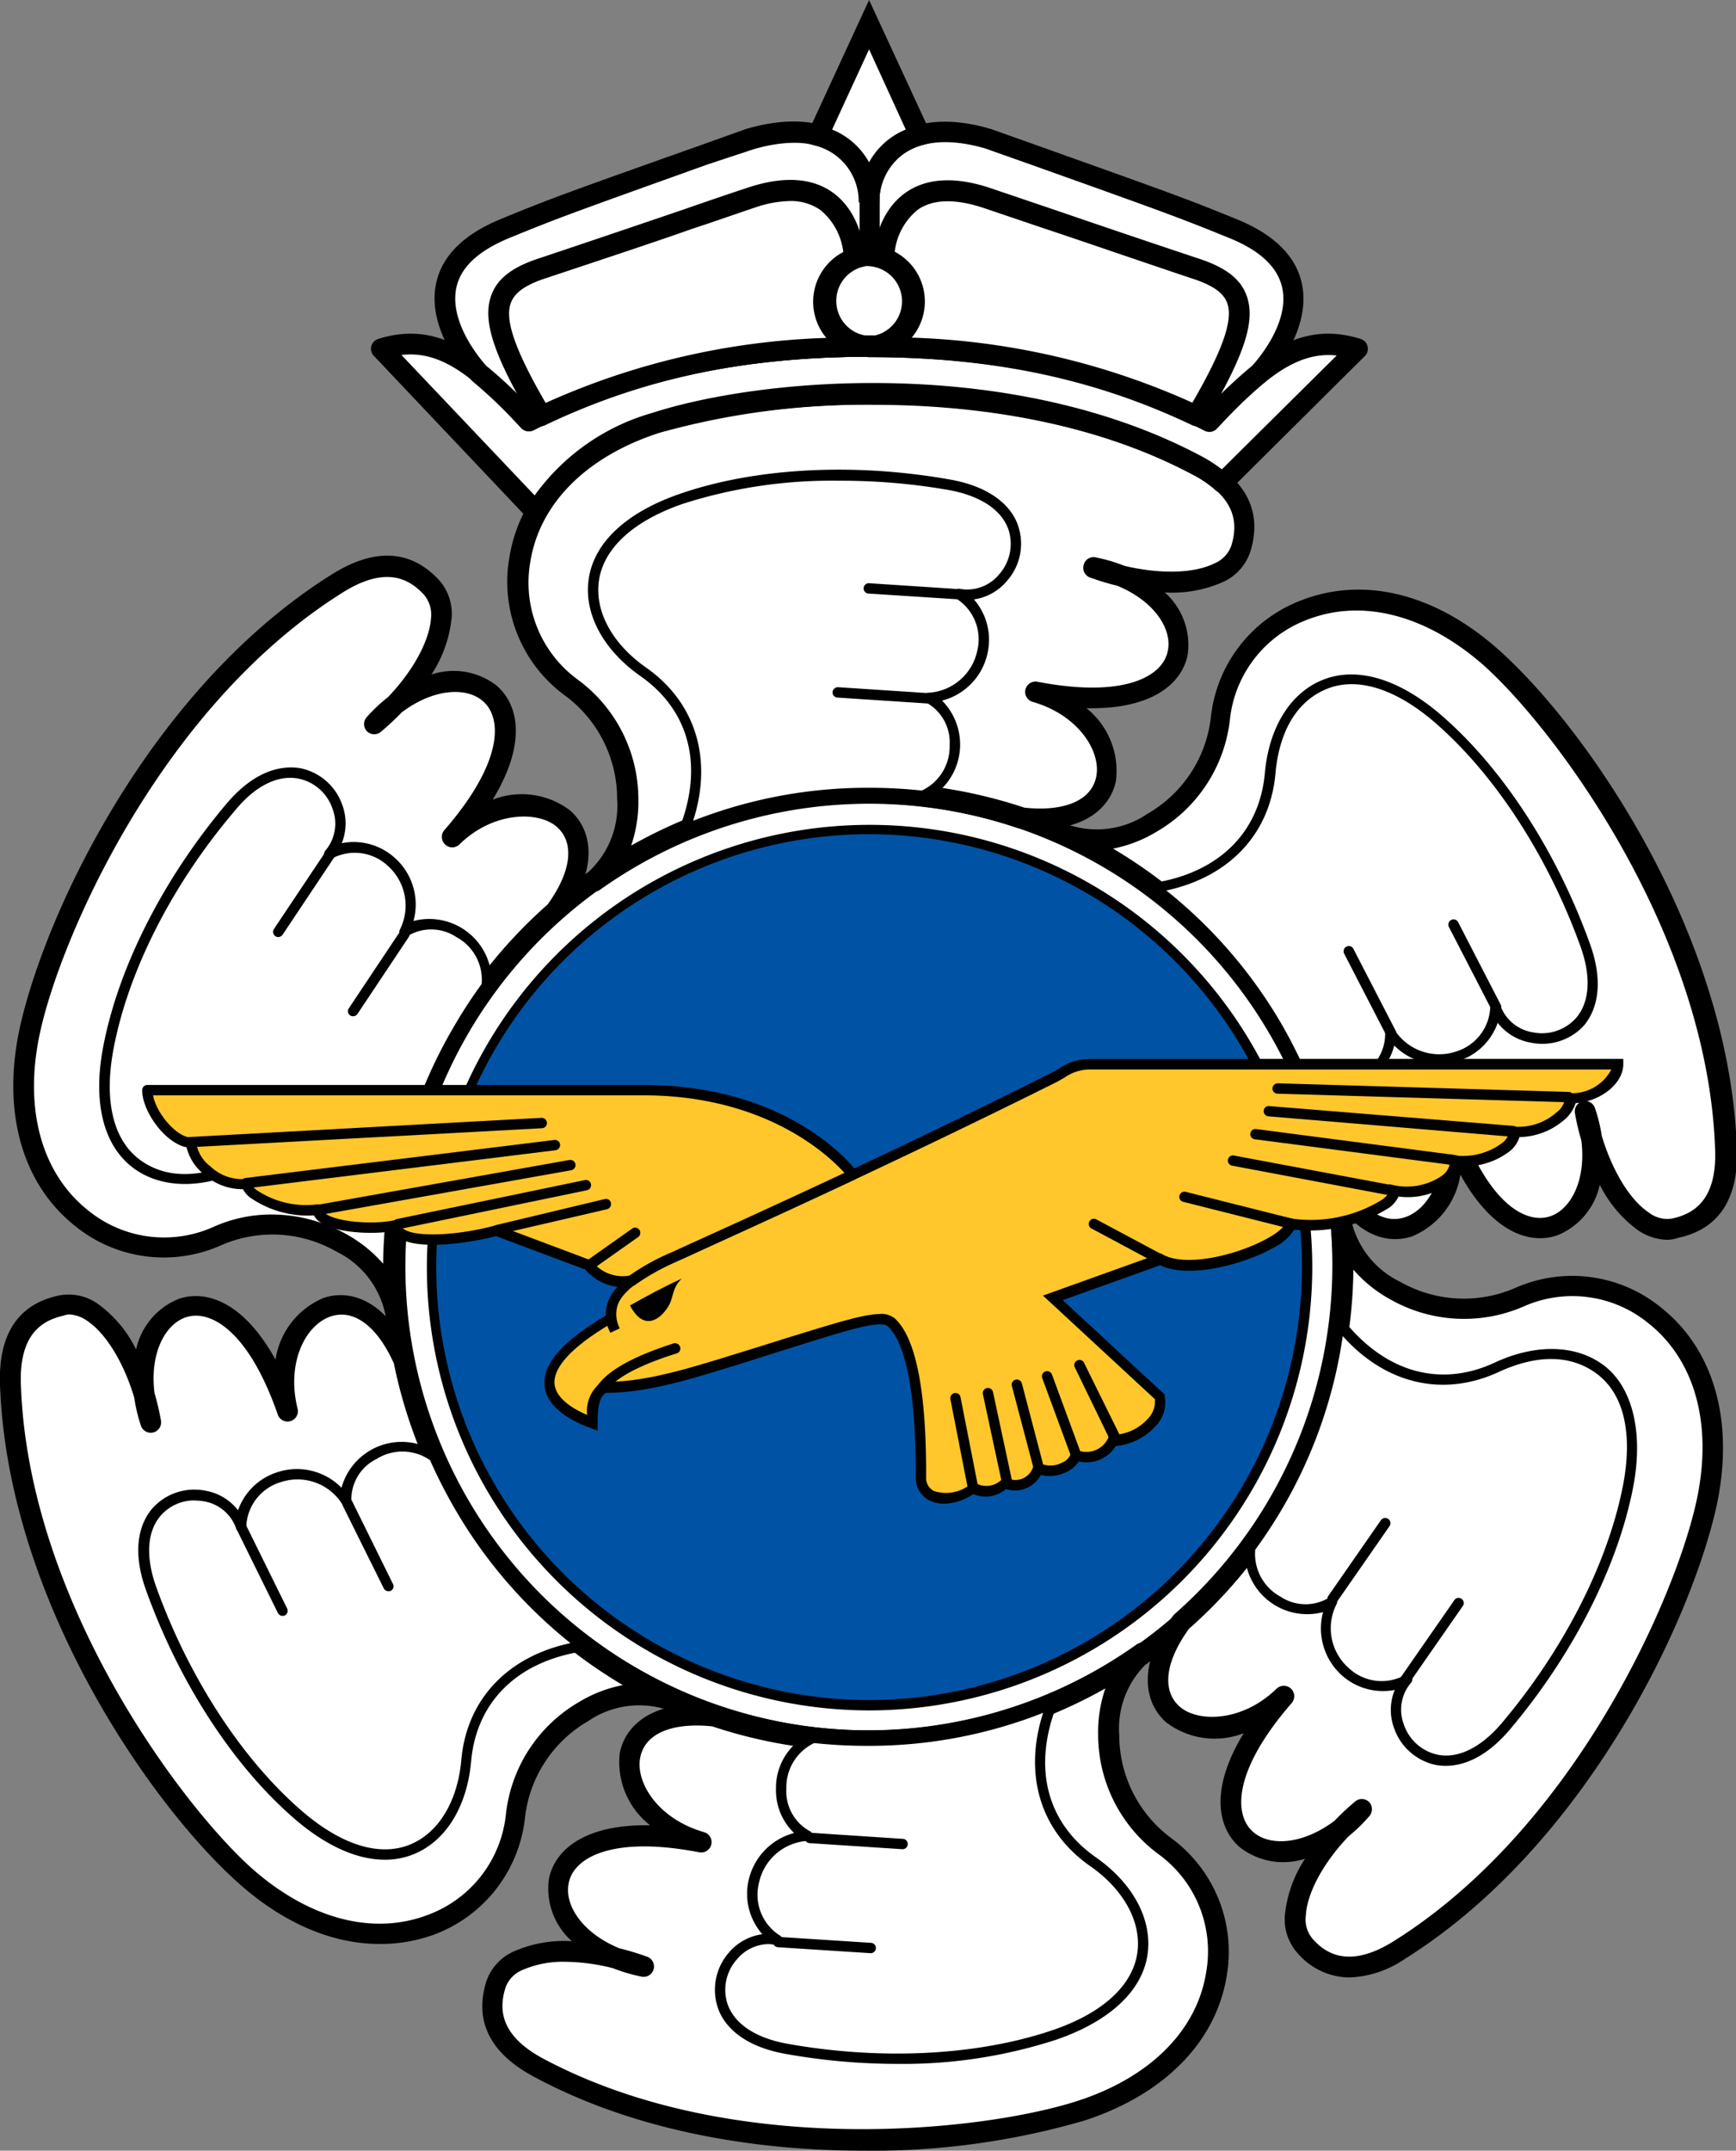 <svg xmlns="http://www.w3.org/2000/svg" viewBox="0 0 137.25 170"><rect x="0" y="0" width="137.25" height="170" fill="#808080" stroke="none"/><defs><style>.cls-1,.cls-2{fill:#fff;}.cls-2,.cls-4,.cls-5{fill-rule:evenodd;}.cls-3{fill:#0053a4;}.cls-4{fill:#ffc72b;}</style></defs><g id="Kalustokuvasto"><path class="cls-1" d="M31.22,100.16A37.49,37.49,0,1,1,68.7,137.64,37.48,37.48,0,0,1,31.22,100.16Z"/><path d="M68.7,138.46A38.3,38.3,0,1,1,107,100.16,38.34,38.34,0,0,1,68.7,138.46Zm0-75a36.66,36.66,0,1,0,36.67,36.66A36.71,36.71,0,0,0,68.7,63.5Z"/><path class="cls-1" d="M65.11,23.82a3.6,3.6,0,1,1,3.59,3.59A3.6,3.6,0,0,1,65.11,23.82Z"/><path class="cls-1" d="M68.7,29.05a5.24,5.24,0,1,1,5.24-5.23A5.24,5.24,0,0,1,68.7,29.05Zm0-7.19a2,2,0,1,0,2,2A2,2,0,0,0,68.7,21.86Z"/><path class="cls-2" d="M46.93,69.66c4-3,3.67-11.4-1.76-15.28-6.64-4.74-6.2-16.8,6.65-21,8.3-2.68,28.07-4.5,42.86,3.4,4,2.15,3.95,4.75,3.4,6.56-.9,2.94-6.41,3.41-11.63,1.51,9.25,1.9,10,12.65-4.66,9.8,7.27,2.06,8.3,11-1,10a37.53,37.53,0,0,0-33.83,5Z"/><path d="M46.93,70.48a.81.81,0,0,1-.66-.33A.82.82,0,0,1,46.44,69a7.13,7.13,0,0,0,2.35-5.85A10.14,10.14,0,0,0,44.7,55a11.12,11.12,0,0,1-4.44-10.86c.82-5.27,4.94-9.47,11.3-11.54,8.92-2.88,28.62-4.5,43.5,3.46,3.48,1.86,4.76,4.39,3.8,7.52A4,4,0,0,1,96.7,46a9.91,9.91,0,0,1-4.61.83,5.56,5.56,0,0,1,1.81,4.92c-.45,2.29-2.82,4.34-8,4.23a6.36,6.36,0,0,1,2.33,5.73c-.43,2.17-2.65,4.29-7.57,3.75l-.18,0a36.73,36.73,0,0,0-33.08,4.9A.83.83,0,0,1,46.93,70.48ZM69.11,32a60.18,60.18,0,0,0-17,2.22c-5.76,1.87-9.47,5.6-10.19,10.24a9.49,9.49,0,0,0,3.77,9.27,11.74,11.74,0,0,1,4.78,9.42,10.74,10.74,0,0,1-.57,3.69,38.4,38.4,0,0,1,31.08-3c3.2.34,5.32-.58,5.69-2.45.4-2-1.42-4.89-5.06-5.92a.82.82,0,0,1,.37-1.59c7,1.36,10-.47,10.35-2.45.35-1.72-1.07-3.92-4-5.13a20.21,20.21,0,0,1-2.15-.65.81.81,0,0,1-.5-1,.8.8,0,0,1,1-.58,12.68,12.68,0,0,1,2.23.66c2.8.66,5.49.61,7.11-.2a2.38,2.38,0,0,0,1.33-1.4c.45-1.48.63-3.67-3-5.61C86.42,33.34,77.17,32,69.11,32Z"/><path class="cls-2" d="M72.94,62.91a39.3,39.3,0,0,0-4.24-.23,37.09,37.09,0,0,0-14.59,2.93c1.82-4.67,1.09-9.45-3.24-12.5-5.3-3.71-6.23-10.51,3-13.68a43.43,43.43,0,0,1,21.2-1.1c8.38,1.5,5.29,9.48.71,8.61,3.16,1.74,2.69,7.67-2.38,8.23C76.09,56.36,76.42,61.41,72.94,62.91Z"/><path d="M54.11,66a.38.38,0,0,1-.28-.12.4.4,0,0,1-.1-.44c1.91-4.91.78-9.29-3.1-12-2.94-2.07-4.48-4.93-4.09-7.65.41-2.91,3-5.3,7.2-6.75,6-2.08,13.83-2.48,21.4-1.13,3.77.68,5,2.57,5.35,3.64a4.43,4.43,0,0,1-.87,4.36A4.17,4.17,0,0,1,77,47.38a4.86,4.86,0,0,1,1.09,4.19,4.94,4.94,0,0,1-3.61,3.81,4.93,4.93,0,0,1-1.36,7.91.39.39,0,0,1-.21,0,38.84,38.84,0,0,0-4.2-.23A36.71,36.71,0,0,0,54.27,66,.32.32,0,0,1,54.11,66ZM66.33,38A38.5,38.5,0,0,0,54,39.82c-3.92,1.35-6.28,3.51-6.65,6.09-.34,2.41,1.06,5,3.75,6.87C55,55.53,56.37,60,54.8,64.88a37.68,37.68,0,0,1,13.9-2.61,38.48,38.48,0,0,1,4.18.22,3.84,3.84,0,0,0,2.2-3.6,3.59,3.59,0,0,0-1.84-3.35.4.4,0,0,1-.24-.43.41.41,0,0,1,.36-.35,4.19,4.19,0,0,0,3.91-3.35,3.8,3.8,0,0,0-1.69-4.11.4.4,0,0,1-.19-.49.42.42,0,0,1,.46-.27A3.27,3.27,0,0,0,79,45.39a3.63,3.63,0,0,0,.72-3.56c-.56-1.55-2.23-2.65-4.73-3.1A49.18,49.18,0,0,0,66.33,38Z"/><path class="cls-2" d="M31.28,103.83c-.62-4.93-8-8.88-14.11-6.12-7.43,3.38-17.65-3-14.82-16.23C4.17,73,12.48,54.92,26.72,46.07c3.87-2.41,6.09-1.06,7.38.33,2.1,2.24-.26,7.25-4.5,10.82,6.26-7.06,16-2.37,6.15,9,5.42-5.28,13.67-1.7,8.12,5.87a37.57,37.57,0,0,0-12.59,31.79Z"/><path d="M31.28,104.65a.82.82,0,0,1-.81-.72,7.13,7.13,0,0,0-3.88-5,10.13,10.13,0,0,0-9.08-.51A11.12,11.12,0,0,1,5.89,96.87c-4.16-3.34-5.74-9-4.34-15.56,2-9.16,10.4-27,24.74-35.94,3.35-2.08,6.18-1.92,8.41.47a4,4,0,0,1,1,3.07,10,10,0,0,1-1.59,4.41,5.52,5.52,0,0,1,5.17.89c1.76,1.54,2.35,4.61-.33,9a6.32,6.32,0,0,1,6.12.85c1.67,1.45,2.4,4.43-.53,8.43l-.12.13a36.77,36.77,0,0,0-12.31,31.1.83.83,0,0,1-.72.9ZM21.46,96a12.17,12.17,0,0,1,5.93,1.56,10.73,10.73,0,0,1,2.9,2.33,38.42,38.42,0,0,1,13-28.39c1.89-2.61,2.16-4.9.72-6.15S39,64.12,36.32,66.75a.81.81,0,0,1-1.13,0,.82.82,0,0,1-.06-1.13c4.68-5.39,4.58-8.86,3.06-10.19-1.32-1.16-3.94-1-6.43.88a21.79,21.79,0,0,1-1.64,1.53A.81.81,0,0,1,29,57.79a.82.82,0,0,1,0-1.11,13.11,13.11,0,0,1,1.69-1.59c2-2.1,3.28-4.47,3.39-6.28A2.42,2.42,0,0,0,33.51,47c-1.06-1.13-2.86-2.37-6.36-.2-14.42,9-22.4,27.38-24,34.89-1.27,5.92.11,11,3.76,13.94A9.51,9.51,0,0,0,16.83,97,11.17,11.17,0,0,1,21.46,96Z"/><path class="cls-2" d="M38.45,77.93a38.2,38.2,0,0,0-2.32,3.56,37.23,37.23,0,0,0-4.77,14.1c-3.13-3.91-7.63-5.67-12.43-3.44-5.87,2.73-12.22.14-10.35-9.44A43.27,43.27,0,0,1,18.22,63.8c5.49-6.5,10.86.16,7.82,3.69C29.12,65.63,34,69,32,73.66,34.34,71.93,38.89,74.17,38.45,77.93Z"/><path d="M31.36,96a.38.38,0,0,1-.31-.16c-3.3-4.11-7.66-5.32-11.95-3.32-3.27,1.52-6.51,1.41-8.67-.28C8.12,90.43,7.32,87,8.18,82.63c1.22-6.26,4.76-13.21,9.72-19.09,2.47-2.93,4.71-3,5.83-2.82a4.45,4.45,0,0,1,3.34,2.93,4.19,4.19,0,0,1-.05,3,4.84,4.84,0,0,1,4.18,1.15,4.93,4.93,0,0,1,1.49,5A4.94,4.94,0,0,1,38.86,78a.41.41,0,0,1-.08.19,40.18,40.18,0,0,0-2.3,3.52,36.88,36.88,0,0,0-4.71,14,.4.4,0,0,1-.29.34Zm-8.25-5.22a10.7,10.7,0,0,1,8,3.85,37.49,37.49,0,0,1,4.7-13.35,39.57,39.57,0,0,1,2.27-3.5,3.83,3.83,0,0,0-2-3.71A3.59,3.59,0,0,0,32.21,74a.41.41,0,0,1-.61-.49,4.21,4.21,0,0,0-.94-5.07,3.82,3.82,0,0,0-4.41-.58.43.43,0,0,1-.53-.09.4.4,0,0,1,0-.53,3.29,3.29,0,0,0,.57-3.31,3.6,3.6,0,0,0-2.72-2.39c-1.63-.3-3.42.6-5,2.54C13.66,69.84,10.18,76.66,9,82.79c-.8,4.07-.1,7.2,1.95,8.8s4.84,1.57,7.82.19A10.36,10.36,0,0,1,23.11,90.78ZM38.45,77.93h0Z"/><path class="cls-2" d="M53.14,134.31c-4.58-1.92-11.71,2.52-12.36,9.16-.78,8.13-11.44,13.78-21.47,4.73C12.83,142.35,1.37,126.14.83,109.38c-.15-4.56,2.13-5.8,4-6.22,3-.7,6.15,3.84,7.11,9.31-3-9,5.94-15,10.83-.86-1.86-7.33,5.37-12.69,9.14-4.09a37.6,37.6,0,0,0,21.25,26.79Z"/><path d="M30,153.66c-3.76,0-7.66-1.67-11.2-4.86C11.8,142.53.56,126.28,0,109.41c-.13-3.94,1.43-6.31,4.62-7a4,4,0,0,1,3.14.67,9.72,9.72,0,0,1,3,3.59,5.58,5.58,0,0,1,3.37-4c2.2-.75,5.16.28,7.65,4.8a6.32,6.32,0,0,1,3.79-4.87c2.1-.72,5,.13,7,4.68a.85.85,0,0,1,.06.17,36.75,36.75,0,0,0,20.77,26.2.83.83,0,0,1,.42,1.08.81.81,0,0,1-1.07.42,7.14,7.14,0,0,0-6.24.89,10.13,10.13,0,0,0-5,7.6,11.14,11.14,0,0,1-7.19,9.28A12.36,12.36,0,0,1,30,153.66ZM5.42,103.9A2,2,0,0,0,5,104c-1.5.35-3.49,1.29-3.35,5.4.55,17,12.51,33.09,18.21,38.24,4.49,4,9.58,5.41,14,3.71A9.52,9.52,0,0,0,40,143.39a11.73,11.73,0,0,1,5.77-8.85,10.56,10.56,0,0,1,3.47-1.34,38.45,38.45,0,0,1-18.1-25.43c-1.32-2.94-3.17-4.33-5-3.71-2,.68-3.53,3.68-2.6,7.34a.82.82,0,0,1-1.56.47c-2.33-6.75-5.39-8.39-7.3-7.74-1.66.57-2.86,2.9-2.46,6a19.39,19.39,0,0,1,.51,2.19.82.82,0,0,1-1.58.4,12.72,12.72,0,0,1-.54-2.26c-.83-2.76-2.23-5.07-3.74-6.07A2.64,2.64,0,0,0,5.42,103.9Z"/><path class="cls-2" d="M34.29,115.16a38.38,38.38,0,0,0,1.92,3.78A37.07,37.07,0,0,0,46,130.12c-4.95.76-8.73,3.78-9.2,9.06-.57,6.44-6,10.65-13.35,4.23a43.26,43.26,0,0,1-11.55-17.8c-2.9-8,5.57-9.33,7.1-4.92-.07-3.61,5.3-6.16,8.31-2.06C27,115.71,31.25,112.89,34.29,115.16Z"/><path d="M30.41,147c-2.22,0-4.7-1.12-7.19-3.29-4.81-4.18-9.06-10.73-11.67-18-1.3-3.6-.26-5.59.47-6.45a4.45,4.45,0,0,1,4.21-1.43,4.17,4.17,0,0,1,2.59,1.55,4.83,4.83,0,0,1,3.08-3A4.94,4.94,0,0,1,27,117.6a4.93,4.93,0,0,1,7.53-2.77.4.4,0,0,1,.13.16,37.67,37.67,0,0,0,1.9,3.75,36.81,36.81,0,0,0,9.72,11.06.39.39,0,0,1,.15.42.42.42,0,0,1-.33.31c-5.21.79-8.43,4-8.85,8.68-.32,3.59-2,6.34-4.58,7.37A6,6,0,0,1,30.41,147Zm-15-28.4a3.53,3.53,0,0,0-2.72,1.22c-1.07,1.26-1.19,3.26-.33,5.65,2.56,7.1,6.73,13.53,11.44,17.62,3.13,2.73,6.18,3.7,8.6,2.72,2.26-.91,3.78-3.41,4.07-6.68.42-4.77,3.63-8.18,8.63-9.25a37.86,37.86,0,0,1-9.21-10.74A40.76,40.76,0,0,1,34,115.42a3.84,3.84,0,0,0-4.22-.1,3.55,3.55,0,0,0-2,3.26.42.42,0,0,1-.26.43.42.42,0,0,1-.48-.14,4.18,4.18,0,0,0-4.86-1.71,3.82,3.82,0,0,0-2.71,3.52.41.41,0,0,1-.34.41.41.41,0,0,1-.46-.27,3.26,3.26,0,0,0-2.57-2.15A4.17,4.17,0,0,0,15.37,118.61Z"/><path class="cls-2" d="M90.32,130.61c-4,3-3.67,11.41,1.75,15.29,6.65,4.74,6.21,16.79-6.64,20.95-8.3,2.69-28.07,4.51-42.85-3.4-4-2.15-4-4.74-3.4-6.56.89-2.93,6.4-3.4,11.62-1.51-9.25-1.89-10-12.65,4.66-9.8-7.27-2.05-8.3-11,1-10a37.5,37.5,0,0,0,33.83-5Z"/><path d="M68.24,170c-8.43,0-17.95-1.5-26-5.83-3.48-1.85-4.76-4.39-3.8-7.52a4,4,0,0,1,2.16-2.39,9.92,9.92,0,0,1,4.61-.82,5.57,5.57,0,0,1-1.81-4.93c.46-2.29,2.83-4.33,8-4.23A6.33,6.33,0,0,1,49,138.56c.43-2.17,2.64-4.3,7.57-3.76l.18,0A36.66,36.66,0,0,0,89.84,130a.82.82,0,0,1,1,1.32,7.12,7.12,0,0,0-2.35,5.85,10.13,10.13,0,0,0,4.09,8.11A11.14,11.14,0,0,1,97,156.09c-.81,5.27-4.93,9.48-11.3,11.54A59.87,59.87,0,0,1,68.24,170ZM44.73,155.07a8,8,0,0,0-3.45.66,2.36,2.36,0,0,0-1.32,1.4c-.45,1.47-.63,3.66,3,5.6,15,8,34.91,5.71,42.22,3.34,5.76-1.86,9.48-5.59,10.19-10.23a9.48,9.48,0,0,0-3.77-9.27,11.76,11.76,0,0,1-4.78-9.43,10.64,10.64,0,0,1,.57-3.68,38.45,38.45,0,0,1-31.08,3c-3.2-.33-5.32.58-5.69,2.45-.4,2,1.43,4.89,5.07,5.92a.82.82,0,0,1-.38,1.59c-7-1.36-10,.47-10.35,2.45-.35,1.72,1.08,3.93,4,5.13a21.18,21.18,0,0,1,2.15.65.82.82,0,0,1-.45,1.58,13.76,13.76,0,0,1-2.22-.66A15.83,15.83,0,0,0,44.73,155.07Z"/><path class="cls-2" d="M64.3,137.36a39.61,39.61,0,0,0,4.25.24,37.23,37.23,0,0,0,14.59-2.93c-1.82,4.66-1.1,9.45,3.24,12.49,5.3,3.72,6.23,10.51-3,13.68A43.36,43.36,0,0,1,62.18,162c-8.38-1.5-5.29-9.49-.71-8.62-3.16-1.74-2.68-7.67,2.38-8.23C61.16,143.92,60.83,138.87,64.3,137.36Z"/><path d="M70.92,163.14a50,50,0,0,1-8.81-.79c-3.77-.67-5-2.57-5.35-3.63a4.47,4.47,0,0,1,.86-4.37,4.21,4.21,0,0,1,2.65-1.46,4.84,4.84,0,0,1-1.1-4.19,5,5,0,0,1,3.61-3.81,4.68,4.68,0,0,1-1.43-3.5A4.73,4.73,0,0,1,64.14,137a.51.51,0,0,1,.21,0A37.24,37.24,0,0,0,83,134.29a.4.4,0,0,1,.44.08.41.41,0,0,1,.1.44c-1.91,4.92-.78,9.29,3.1,12,2.95,2.07,4.47,4.93,4.09,7.66-.41,2.9-3,5.3-7.2,6.75A39.15,39.15,0,0,1,70.92,163.14Zm-10.14-9.47a3.3,3.3,0,0,0-2.53,1.22,3.61,3.61,0,0,0-.72,3.55c.56,1.56,2.23,2.66,4.73,3.11,7.44,1.33,15.09.93,21-1.09,3.93-1.35,6.29-3.52,6.66-6.1.34-2.41-1.06-5-3.75-6.87-3.92-2.74-5.27-7.22-3.7-12.1A37.44,37.44,0,0,1,68.55,138a39,39,0,0,1-4.18-.22,3.87,3.87,0,0,0-2.2,3.61A3.59,3.59,0,0,0,64,144.73a.4.4,0,0,1,.24.44.41.41,0,0,1-.36.34A4.19,4.19,0,0,0,60,148.86,3.81,3.81,0,0,0,61.67,153a.41.41,0,0,1-.27.76A3.34,3.34,0,0,0,60.78,153.67Z"/><path class="cls-2" d="M106,96.41c.63,4.92,8,8.87,14.12,6.11,7.43-3.38,17.65,3,14.82,16.23-1.82,8.54-10.13,26.57-24.37,35.42-3.88,2.4-6.09,1.05-7.38-.34-2.1-2.24.25-7.25,4.51-10.82-6.27,7.07-16,2.37-6.16-8.94-5.42,5.27-13.67,1.69-8.12-5.87A37.53,37.53,0,0,0,106,96.41Z"/><path d="M106.68,156.31a5.47,5.47,0,0,1-4.09-1.92,4,4,0,0,1-1-3.07,9.89,9.89,0,0,1,1.59-4.4A5.58,5.58,0,0,1,98,146c-1.76-1.54-2.35-4.62.33-9a6.33,6.33,0,0,1-6.12-.85c-1.67-1.45-2.41-4.43.53-8.43l.12-.13a36.72,36.72,0,0,0,12.31-31.09.82.82,0,0,1,1.63-.19,7.14,7.14,0,0,0,3.88,5,10.2,10.2,0,0,0,9.08.51,11.12,11.12,0,0,1,11.62,1.58c4.16,3.34,5.74,9,4.35,15.56-2,9.17-10.41,27-24.75,35.94A8.28,8.28,0,0,1,106.68,156.31Zm-.06-11.16c-2,2.1-3.28,4.46-3.38,6.27a2.35,2.35,0,0,0,.55,1.85c1,1.13,2.85,2.37,6.35.2,14.42-9,22.4-27.38,24-34.89,1.27-5.92-.1-11-3.76-13.94a9.49,9.49,0,0,0-9.92-1.37,11.81,11.81,0,0,1-10.56-.57,10.57,10.57,0,0,1-2.9-2.34,38.42,38.42,0,0,1-13,28.39c-1.89,2.61-2.16,4.91-.72,6.16s4.94,1.21,7.65-1.43a.83.83,0,0,1,1.14,0,.83.83,0,0,1,.05,1.14c-4.68,5.39-4.57,8.86-3.05,10.18,1.32,1.17,3.94,1,6.43-.87a19.9,19.9,0,0,1,1.64-1.53.81.81,0,0,1,1.11.05.83.83,0,0,1,0,1.12A13.11,13.11,0,0,1,106.62,145.15Z"/><path class="cls-2" d="M98.84,122.3a38,38,0,0,0,2.32-3.55,37.28,37.28,0,0,0,4.77-14.11c3.13,3.91,7.63,5.68,12.44,3.44,5.86-2.73,12.21-.14,10.34,9.45-1.07,5.49-4.15,12.39-9.64,18.9s-10.86-.15-7.82-3.69c-3.08,1.87-8-1.51-5.93-6.17C102.94,128.31,98.4,126.07,98.84,122.3Z"/><path d="M114.31,139.58a5.18,5.18,0,0,1-.75-.06,4.47,4.47,0,0,1-3.35-2.94,4.16,4.16,0,0,1,.06-3,4.88,4.88,0,0,1-4.18-1.15,5,5,0,0,1-1.49-5,4.93,4.93,0,0,1-6.17-5.14.41.41,0,0,1,.08-.19,37.47,37.47,0,0,0,2.3-3.52,36.82,36.82,0,0,0,4.71-14,.41.41,0,0,1,.29-.34.43.43,0,0,1,.44.14c3.29,4.11,7.64,5.33,11.94,3.32,3.27-1.52,6.51-1.41,8.68.28s3.1,5.22,2.24,9.62c-1.22,6.25-4.76,13.21-9.72,19.09C117.38,139.07,115.53,139.58,114.31,139.58Zm-3.06-7.25a.39.39,0,0,1,.31.15.41.41,0,0,1,0,.53,3.27,3.27,0,0,0-.57,3.3,3.61,3.61,0,0,0,2.72,2.4c1.63.3,3.42-.61,5.05-2.54,4.87-5.78,8.35-12.6,9.55-18.72.79-4.08.1-7.2-2-8.81s-4.84-1.57-7.82-.19c-4.34,2-8.89,1-12.33-2.84A37.68,37.68,0,0,1,101.52,119a39.08,39.08,0,0,1-2.28,3.5,3.84,3.84,0,0,0,2,3.71,3.58,3.58,0,0,0,3.83.08.42.42,0,0,1,.5,0,.41.41,0,0,1,.11.49,4.19,4.19,0,0,0,.94,5.06,3.8,3.8,0,0,0,4.41.59A.39.39,0,0,1,111.25,132.33Z"/><path class="cls-2" d="M84.11,66c4.58,1.92,11.72-2.53,12.36-9.17.78-8.12,11.44-13.77,21.47-4.72,6.48,5.84,17.94,22,18.48,38.81.15,4.56-2.13,5.8-4,6.23-3,.69-6.15-3.85-7.11-9.32,3,9-5.94,15-10.83.87,1.86,7.32-5.37,12.68-9.14,4.09A37.56,37.56,0,0,0,84.11,66Z"/><path d="M131.83,98a4.26,4.26,0,0,1-2.35-.77,9.86,9.86,0,0,1-3-3.58,5.56,5.56,0,0,1-3.37,4c-2.2.75-5.16-.28-7.65-4.8a6.31,6.31,0,0,1-3.8,4.87c-2.09.72-5-.13-7-4.67a1.77,1.77,0,0,1-.06-.17,35.9,35.9,0,0,0-4.22-11.18,36.36,36.36,0,0,0-16.55-15,.81.81,0,0,1-.42-1.07.83.83,0,0,1,1.07-.43,7.12,7.12,0,0,0,6.25-.88,10.1,10.1,0,0,0,5-7.61,11.15,11.15,0,0,1,7.19-9.27c5-1.93,10.68-.47,15.65,4,7,6.28,18.2,22.53,18.75,39.4.13,3.93-1.43,6.31-4.62,7A3,3,0,0,1,131.83,98Zm-5.19-8.21c.83,2.76,2.22,5.07,3.74,6.07a2.35,2.35,0,0,0,1.87.45c1.5-.35,3.49-1.29,3.35-5.4-.55-17-12.51-33.09-18.21-38.24-4.5-4-9.58-5.4-14-3.7a9.5,9.5,0,0,0-6.15,7.9,11.75,11.75,0,0,1-5.76,8.85A10.64,10.64,0,0,1,88,67.08a38.39,38.39,0,0,1,18.1,25.43c1.32,2.94,3.17,4.32,5,3.7,2-.68,3.53-3.68,2.6-7.34a.82.82,0,0,1,1.57-.47c2.33,6.75,5.38,8.39,7.29,7.74,1.66-.56,2.86-2.9,2.46-6a19.22,19.22,0,0,1-.51-2.18.82.82,0,0,1,1.58-.4A12.62,12.62,0,0,1,126.64,89.8Z"/><path class="cls-2" d="M103,85.12a38.11,38.11,0,0,0-11.75-15c5-.75,8.73-3.77,9.2-9.05.57-6.45,6-10.65,13.35-4.24a43.43,43.43,0,0,1,11.56,17.8c2.89,8-5.57,9.33-7.11,4.93.07,3.61-5.3,6.16-8.31,2C110.21,84.57,106,87.38,103,85.12Z"/><path d="M105.43,86.36a4.53,4.53,0,0,1-2.71-.91.43.43,0,0,1-.13-.17,40,40,0,0,0-1.9-3.75,36.92,36.92,0,0,0-9.72-11,.38.38,0,0,1-.15-.43.39.39,0,0,1,.33-.3c5.21-.8,8.43-4,8.85-8.69.32-3.58,2-6.34,4.58-7.37,2.72-1.09,6.07-.08,9.45,2.86,4.81,4.19,9.06,10.74,11.67,18,1.3,3.6.26,5.59-.47,6.46A4.46,4.46,0,0,1,121,82.41a4.22,4.22,0,0,1-2.59-1.56,4.81,4.81,0,0,1-3.08,3,4.93,4.93,0,0,1-5.1-1.21,4.68,4.68,0,0,1-2.34,3A5,5,0,0,1,105.43,86.36Zm-2.14-1.51a3.86,3.86,0,0,0,4.22.11,3.59,3.59,0,0,0,2-3.27.42.42,0,0,1,.26-.43.41.41,0,0,1,.48.14,4.2,4.2,0,0,0,4.86,1.72,3.82,3.82,0,0,0,2.71-3.52.41.41,0,0,1,.34-.42.4.4,0,0,1,.45.27,3.27,3.27,0,0,0,2.58,2.15,3.61,3.61,0,0,0,3.43-1.15c1.07-1.26,1.19-3.27.33-5.65-2.56-7.1-6.73-13.53-11.44-17.63-3.13-2.73-6.19-3.69-8.6-2.72s-3.78,3.41-4.07,6.68c-.42,4.77-3.63,8.18-8.63,9.26a37.84,37.84,0,0,1,9.21,10.73A40.79,40.79,0,0,1,103.29,84.85Z"/><path class="cls-2" d="M96.65,38.17l10.68-10.6c-4.27-1.34-7.28.95-11.71,5.69-8.3-4.19-17-5.93-26.91-5.93s-18.55,1.74-26.86,5.93c-4.42-4.74-7.43-7-11.7-5.69L42.41,40.5C44,37.58,47.07,35,51.82,33.42c8.3-2.68,28.07-4.5,42.86,3.4A9.23,9.23,0,0,1,96.65,38.17Z"/><path d="M42.41,41.32a.84.84,0,0,1-.6-.25L29.56,28.13a.81.81,0,0,1,.35-1.34c4.85-1.53,8.26,1.38,12.12,5.47,8-3.92,16.48-5.75,26.68-5.75s18.75,1.83,26.73,5.75c3.86-4.09,7.27-7,12.13-5.47a.8.8,0,0,1,.55.59.79.79,0,0,1-.22.77L97.23,38.75a.81.81,0,0,1-1.13,0,8.57,8.57,0,0,0-1.81-1.23c-15-8-34.91-5.7-42.22-3.34-4.17,1.35-7.26,3.67-9,6.7a.8.8,0,0,1-.61.41ZM31.74,28.06l10.53,11.1a17.26,17.26,0,0,1,9.29-6.52c8.92-2.88,28.62-4.5,43.5,3.46a11.5,11.5,0,0,1,1.54,1l9.08-9c-3.1-.33-5.67,1.71-9.46,5.77a.81.81,0,0,1-1,.17c-7.9-4-16.33-5.84-26.54-5.84S50.12,30,42.22,34a.81.81,0,0,1-1-.17C37.44,29.74,34.87,27.69,31.74,28.06Z"/><path class="cls-1" d="M68.73,20.22a3.6,3.6,0,0,1,0,7.19c9.93,0,18.62,1.66,26.92,5.85a41.09,41.09,0,0,1,3.91-3.75s7.26-7.62-2-11.43c-4.43-1.82-5.61-2.21-19.37-7.11-6.8-2-9.44,1.81-9.44,5C68.71,20.11,68.73,20.22,68.73,20.22Z"/><path d="M95.62,34.08a.84.84,0,0,1-.37-.09C87.46,30.06,79,28.23,68.7,28.23a.82.82,0,1,1,0-1.64,2.78,2.78,0,0,0,0-5.55.83.83,0,0,1-.81-.68c0-.08,0-.18,0-4.41a6.28,6.28,0,0,1,2.43-5c1.35-1,3.85-2,8.06-.74l3.77,1.34c10.34,3.69,11.67,4.16,15.68,5.8,2.92,1.2,4.64,2.91,5.1,5.08.81,3.82-2.66,7.52-2.81,7.67l-.08.08a38.86,38.86,0,0,0-3.82,3.67A.83.83,0,0,1,95.62,34.08ZM72.08,26.66a56.72,56.72,0,0,1,23.36,5.6A38.68,38.68,0,0,1,99,28.91c.33-.36,3-3.37,2.37-6.17-.35-1.61-1.73-2.92-4.12-3.9-4-1.63-5.3-2.1-15.61-5.78l-3.73-1.32c-2.77-.81-5.05-.64-6.56.49A4.63,4.63,0,0,0,69.53,16v3.52a4.43,4.43,0,0,1,3.59,4.35A4.39,4.39,0,0,1,72.08,26.66Z"/><path class="cls-1" d="M94.6,32.87c4.58-7.75,4.5-10.2-.24-11.7C85.82,18.32,81.08,16.65,78,15.63c-7.91-2.61-8.13,4.76-8.13,4.76a3.61,3.61,0,0,1-1.16,7A58.66,58.66,0,0,1,94.6,32.87Z"/><path d="M94.6,33.69a.85.85,0,0,1-.35-.08c-7.7-3.67-15.82-5.38-25.55-5.38a.82.82,0,1,1,0-1.64,2.79,2.79,0,0,0,.9-5.42.82.82,0,0,1-.56-.8c0-.14.13-3.44,2.57-5.15,1.65-1.15,3.88-1.28,6.64-.37l4.84,1.64c2.75.94,6.52,2.23,11.53,3.9,2.2.7,3.42,1.6,3.92,2.93.76,2-.11,4.69-3.24,10A.82.82,0,0,1,94.6,33.69Zm-22.52-7a58.42,58.42,0,0,1,22.19,5.14c2.43-4.2,3.25-6.58,2.74-7.91-.31-.81-1.2-1.42-2.9-1.95-5-1.68-8.8-3-11.55-3.91l-4.82-1.63c-2.24-.74-4-.69-5.18.15a5,5,0,0,0-1.82,3.32,4.44,4.44,0,0,1,1.34,6.79Z"/><path class="cls-1" d="M68.68,20.22a3.6,3.6,0,0,0,0,7.19c-9.94,0-18.62,1.66-26.93,5.85a39.93,39.93,0,0,0-3.9-3.75s-7.26-7.62,2-11.43c4.43-1.82,5.61-2.21,19.37-7.11,6.8-2,9.44,1.81,9.44,5C68.7,20.11,68.68,20.22,68.68,20.22Z"/><path d="M41.78,34.08a.83.83,0,0,1-.6-.26,37.9,37.9,0,0,0-3.81-3.67l-.08-.08c-.15-.15-3.62-3.85-2.81-7.67.46-2.17,2.18-3.88,5.1-5.08,4-1.65,5.36-2.13,15.81-5.84L59,10.19c4.26-1.24,6.76-.28,8.11.73a6.29,6.29,0,0,1,2.43,5c0,4.23,0,4.33,0,4.41a.83.83,0,0,1-.81.68,2.78,2.78,0,0,0,0,5.55.82.82,0,0,1,0,1.64C58.38,28.23,50,30.06,42.15,34A.78.78,0,0,1,41.78,34.08Zm-3.34-5.17A37.49,37.49,0,0,1,42,32.26a56.8,56.8,0,0,1,23.37-5.6,4.39,4.39,0,0,1-1-2.84,4.43,4.43,0,0,1,3.59-4.35V16a4.63,4.63,0,0,0-1.78-3.72c-1.5-1.13-3.79-1.3-6.61-.48L55.94,13C45.53,16.73,44.19,17.2,40.2,18.84c-2.39,1-3.78,2.29-4.12,3.9C35.48,25.56,38.12,28.55,38.44,28.91Z"/><path class="cls-1" d="M42.81,32.87c-4.58-7.75-4.5-10.2.24-11.7,8.54-2.85,13.27-4.52,16.37-5.54,7.9-2.61,8.13,4.76,8.13,4.76a3.61,3.61,0,0,0,1.16,7A58.66,58.66,0,0,0,42.81,32.87Z"/><path d="M42.81,33.69a.82.82,0,0,1-.7-.4c-3.13-5.28-4-8-3.25-10,.51-1.33,1.72-2.23,3.94-2.93,4.93-1.65,8.6-2.9,11.42-3.86,2-.7,3.64-1.25,4.94-1.68,2.76-.91,5-.78,6.64.37,2.43,1.71,2.56,5,2.57,5.15a.82.82,0,0,1-.56.8,2.79,2.79,0,0,0,.9,5.42.82.82,0,0,1,0,1.64c-9.73,0-17.85,1.71-25.55,5.38A.85.85,0,0,1,42.81,33.69Zm19.68-17.8a8.91,8.91,0,0,0-2.81.52c-1.3.43-2.89,1-4.93,1.67-2.82,1-6.49,2.21-11.44,3.86-1.71.54-2.6,1.15-2.92,2-.5,1.33.32,3.71,2.75,7.91a58.42,58.42,0,0,1,22.19-5.14,4.44,4.44,0,0,1,1.34-6.79,5.08,5.08,0,0,0-1.82-3.33A4.07,4.07,0,0,0,62.49,15.89Z"/><path class="cls-1" d="M68.71,2l4,8.71a5.36,5.36,0,0,0-4,5.29,5.37,5.37,0,0,0-4-5.29Z"/><path d="M69.53,16H67.89a4.55,4.55,0,0,0-3.44-4.49l-.93-.26L68.71,0l5.18,11.2-.94.26A4.54,4.54,0,0,0,69.53,16Zm-3.74-5.76a5.86,5.86,0,0,1,2.92,2.59,5.81,5.81,0,0,1,2.9-2.59L68.71,3.9Z"/><path class="cls-3" d="M34.07,100.16A34.64,34.64,0,1,1,68.7,134.79,34.63,34.63,0,0,1,34.07,100.16Z"/><path d="M68.7,135.2a35,35,0,1,1,35.05-35A35.07,35.07,0,0,1,68.7,135.2Zm0-69.26a34.22,34.22,0,1,0,34.23,34.22A34.26,34.26,0,0,0,68.7,65.94Z"/><path d="M118.28,80a.42.42,0,0,1-.37-.22l-3.36-6.51a.41.41,0,0,1,.18-.55.4.4,0,0,1,.55.17l3.36,6.51a.4.4,0,0,1-.17.55A.45.45,0,0,1,118.28,80Z"/><path d="M110,82.11a.42.42,0,0,1-.37-.22l-3.36-6.51a.41.41,0,0,1,.18-.55A.4.4,0,0,1,107,75l3.36,6.51a.42.42,0,0,1-.36.6Z"/><path d="M111.12,133.17a.44.44,0,0,1-.24-.07.41.41,0,0,1-.1-.57l4.17-6a.41.41,0,1,1,.67.46l-4.17,6A.38.38,0,0,1,111.12,133.17Z"/><path d="M105.35,126.8a.39.39,0,0,1-.23-.07.42.42,0,0,1-.11-.57l4.17-6a.41.41,0,0,1,.57-.1.41.41,0,0,1,.11.57l-4.17,6A.41.41,0,0,1,105.35,126.8Z"/><path d="M68.84,154.39h0l-7.31-.47a.41.41,0,0,1,0-.82l7.31.47a.41.41,0,0,1,0,.82Z"/><path d="M71.33,146.17h0L64,145.69a.41.41,0,0,1,.06-.82l7.3.48a.41.41,0,0,1,0,.82Z"/><path d="M22.34,127.73a.42.42,0,0,1-.37-.23l-3.24-6.57a.41.41,0,1,1,.73-.36l3.24,6.57a.41.41,0,0,1-.18.55A.39.39,0,0,1,22.34,127.73Z"/><path d="M30.71,125.78a.41.41,0,0,1-.37-.23L27.09,119a.42.42,0,0,1,.19-.55.41.41,0,0,1,.55.19l3.24,6.57a.4.4,0,0,1-.18.54A.41.41,0,0,1,30.71,125.78Z"/><path d="M22,74.07a.39.39,0,0,1-.23-.07.41.41,0,0,1-.11-.57l4.07-6.09a.41.41,0,0,1,.56-.12.42.42,0,0,1,.12.57l-4.07,6.1A.43.43,0,0,1,22,74.07Z"/><path d="M27.92,80.33a.46.46,0,0,1-.23-.06.41.41,0,0,1-.11-.57l4.06-6.09a.42.42,0,0,1,.57-.12.41.41,0,0,1,.11.57l-4.06,6.09A.41.41,0,0,1,27.92,80.33Z"/><path d="M76,47.39h0l-7.31-.47a.41.41,0,0,1,0-.82l7.31.48a.41.41,0,0,1,0,.81Z"/><path d="M73.52,55.62h0l-7.31-.48a.41.41,0,0,1-.39-.43.43.43,0,0,1,.44-.39l7.31.48a.41.41,0,0,1,.38.44A.41.41,0,0,1,73.52,55.62Z"/><path class="cls-4" d="M47.75,109.65c-.76.51-.91,1.34-.91,2.81-3.09-1.15-6.37-3.72,1.46-8.26a3.21,3.21,0,0,0,.36,1c-1-2.21.14-3.83,4.58-5.85S69.61,92,83.37,85.14c1.11-.6,1.5-1,2.89-1h41.67c0,1.42-1.86,2.69-3.72,2.69,0,1.3-2.45,2.88-4.43,2.65,0,1.5-2.81,2.6-4.66,2.29,0,1.94-3.05,2.77-4.83,2.37,0,1.62-5.45,3.28-8.22,2.61,0,1.58-7.39,4.47-10.28,2.85l-8.5,3,8.46,7.83c.44,2.06-2.41,3.6-3.72,3.44A2.3,2.3,0,0,1,85.11,115c-.16.87-1.86,1.62-3,1a1.88,1.88,0,0,1-2.61,1.19,2.09,2.09,0,0,1-2.53.4c-1.54,1.18-4.19,1.23-4.19-.91,0-1.66.09-10-2.33-12.18-1-.87-4.19.44-12.69,3C54.43,108.62,51,109.73,47.75,109.65Z"/><path d="M74.69,118.86a2.74,2.74,0,0,1-1.2-.25,2,2,0,0,1-1.09-1.88v-.17c0-8-1.19-10.78-2.2-11.71-.58-.54-3.13.27-7.76,1.72L57.91,108l-.34.1c-3.23,1-6.56,2-9.69,2-.48.38-.63,1-.63,2.4v.59l-.56-.21c-2.27-.84-3.53-2-3.64-3.37-.15-1.7,1.44-3.51,4.85-5.52a2.68,2.68,0,0,1,.17-1.09c.49-1.32,2-2.51,5-3.86l1.5-.68C59.83,95.93,70.79,91,83.18,84.77c.22-.11.41-.23.59-.33a4.23,4.23,0,0,1,2.49-.74h42.08v.41c0,1.53-1.76,2.94-3.77,3.09a2.87,2.87,0,0,1-.9,1.32,5.57,5.57,0,0,1-3.47,1.36h-.07a2.3,2.3,0,0,1-.77,1.12,5.87,5.87,0,0,1-3.88,1.19,2.4,2.4,0,0,1-.91,1.39,5.62,5.62,0,0,1-4,1,2.35,2.35,0,0,1-.72.87,11.84,11.84,0,0,1-7.53,1.75,3.84,3.84,0,0,1-1.52,1.36c-2.28,1.33-6.76,2.58-9.08,1.45l-7.7,2.76,8.06,7.46,0,.13a2.68,2.68,0,0,1-.77,2.42,4.84,4.84,0,0,1-3.09,1.52,2.73,2.73,0,0,1-2.93,1.22,2.34,2.34,0,0,1-1,.85,3,3,0,0,1-2,.22,2.33,2.33,0,0,1-1.06,1,2.25,2.25,0,0,1-1.69.11,2.51,2.51,0,0,1-2.59.4A4.31,4.31,0,0,1,74.69,118.86Zm-5.12-15a1.68,1.68,0,0,1,1.19.37c1.64,1.52,2.47,5.66,2.46,12.32v.17a1.15,1.15,0,0,0,.63,1.14,3.06,3.06,0,0,0,2.9-.56l.22-.17.24.14a1.72,1.72,0,0,0,2-.33l.21-.2.26.12a1.47,1.47,0,0,0,2-.91l.13-.52.46.25a1.92,1.92,0,0,0,1.68-.06,1.22,1.22,0,0,0,.7-.68l.08-.47.45.16a1.9,1.9,0,0,0,2.41-.91l.12-.3.31,0a3.85,3.85,0,0,0,2.7-1.24,2,2,0,0,0,.59-1.58l-8.85-8.19,9.31-3.34.16.09c1.93,1.08,6.21-.06,8.43-1.36,1-.57,1.24-1,1.24-1.13V96.2l.5.12a10.75,10.75,0,0,0,7.22-1.52c.32-.25.5-.5.5-.69V93.6l.5.11a4.94,4.94,0,0,0,3.68-.77,1.52,1.52,0,0,0,.65-1.2v-.48l.47.08a5.14,5.14,0,0,0,3.65-1,1.31,1.31,0,0,0,.54-.93V89l.46.06a4.54,4.54,0,0,0,3.29-1.13,1.71,1.71,0,0,0,.68-1.11v-.41h.41a3.5,3.5,0,0,0,3.24-1.87H86.26a3.43,3.43,0,0,0-2.08.63l-.62.35C71.14,91.71,60.18,96.68,54.91,99.06l-1.5.68c-2.72,1.24-4.17,2.32-4.57,3.4A2.38,2.38,0,0,0,49,105v0l-.75.35h0v0c-.08-.19-.17-.37-.23-.55-3.58,2.17-4.25,3.68-4.18,4.58.1,1.16,1.48,2,2.58,2.46a2.83,2.83,0,0,1,1.08-2.55l.1-.07h.14c3,.07,6.35-.95,9.57-1.93l.34-.11c1.71-.52,3.22-1,4.53-1.41C66.11,104.56,68.3,103.87,69.57,103.87Z"/><path class="cls-5" d="M49.81,103.19c1,1.94,2.26,1.28,3,.12.47-.72.28-1.47,1.09-2.24C52.64,101.63,51.14,102.44,49.81,103.19Z"/><path d="M47.59,110.16a.35.35,0,0,1-.24-.08.41.41,0,0,1-.1-.57c.89-1.23,2.86-2.31,6-3.32a.43.43,0,0,1,.52.27.41.41,0,0,1-.27.52c-3,.94-4.82,1.93-5.6,3A.42.42,0,0,1,47.59,110.16Z"/><path d="M76.92,118a.41.41,0,0,1-.4-.33l-1.38-7.07a.41.41,0,0,1,.32-.48.4.4,0,0,1,.48.32l1.39,7.08A.42.42,0,0,1,77,118Z"/><path d="M79.61,117.53a.41.41,0,0,1-.4-.32l-1.5-7a.41.41,0,0,1,.31-.49.42.42,0,0,1,.49.32l1.5,7a.4.4,0,0,1-.31.48Z"/><path d="M82.1,116.35a.41.41,0,0,1-.39-.31L80,109.56a.4.4,0,0,1,.29-.5.41.41,0,0,1,.5.29l1.7,6.48a.4.4,0,0,1-.29.5Z"/><path d="M85,115.2a.41.41,0,0,1-.39-.27l-2.21-6a.4.4,0,0,1,.24-.52.41.41,0,0,1,.53.24l2.21,6a.4.4,0,0,1-.24.52Z"/><path d="M88.11,114a.42.42,0,0,1-.37-.22L85,108.13a.41.41,0,1,1,.73-.36l2.77,5.61a.4.4,0,0,1-.19.55A.39.39,0,0,1,88.11,114Z"/><path d="M91.63,99.86a.45.45,0,0,1-.19,0l-5.1-2.73a.41.41,0,1,1,.38-.72l5.11,2.73a.41.41,0,0,1,.16.55A.4.4,0,0,1,91.63,99.86Z"/><path d="M102.27,97.17h-.1L93.55,95a.4.4,0,0,1-.3-.49.41.41,0,0,1,.5-.3l8.62,2.17a.41.41,0,0,1,.29.5A.39.39,0,0,1,102.27,97.17Z"/><path d="M110.33,94.56h-.07L97.41,92.14a.41.41,0,0,1-.33-.47.4.4,0,0,1,.48-.33l12.85,2.41a.42.42,0,0,1,.33.48A.41.41,0,0,1,110.33,94.56Z"/><path d="M115,92.11h0L99.17,90.05a.41.41,0,0,1,.1-.81l15.78,2.06a.4.4,0,0,1,.35.45A.4.4,0,0,1,115,92.11Z"/><path d="M119.62,89.86h0l-19.34-1.62a.41.41,0,0,1-.37-.44.4.4,0,0,1,.44-.37L119.66,89a.41.41,0,0,1,.37.44A.42.42,0,0,1,119.62,89.86Z"/><path d="M124,87.13h0l-23-.68a.41.41,0,0,1-.4-.42.43.43,0,0,1,.42-.4l23,.68a.4.4,0,0,1,.39.42A.41.41,0,0,1,124,87.13Z"/><path class="cls-4" d="M49.94,101.23a17.49,17.49,0,0,1,3.3-1.86c2.53-1.15,7.64-3.44,14.18-6.52,0,0-4.93-6.68-16.55-6.68H11.65c0,1.65,2,4.15,3.47,4.15,0,1.46,2.22,3.56,4.4,3.24,0,1.07,3.51,2.49,5.61,2,0,1.35,4.23,1.71,6.24,1.23,0,1.58,4.63,1.3,7.87.44L46.52,100A3.47,3.47,0,0,0,49.94,101.23Z"/><path d="M49.15,101.75a4,4,0,0,1-2.88-1.4l-7.05-2.64c-2.33.6-6.39,1.14-7.76.08a1.23,1.23,0,0,1-.39-.47c-1.76.29-4.72.12-5.85-.78a1.18,1.18,0,0,1-.39-.47,8,8,0,0,1-5.07-1.42,2,2,0,0,1-.55-.65,4.53,4.53,0,0,1-3.1-1.19,3.92,3.92,0,0,1-1.36-2.12c-1.71-.34-3.51-2.85-3.51-4.52a.41.41,0,0,1,.41-.41H50.87c11.69,0,16.67,6.57,16.88,6.85a.44.44,0,0,1,.07.35.47.47,0,0,1-.23.27c-5.66,2.66-10.27,4.74-13,6l-1.15.52a18.05,18.05,0,0,0-3.22,1.81.27.27,0,0,1-.14.07A3.32,3.32,0,0,1,49.15,101.75Zm.79-.52h0Zm-10.7-4.36.15,0,7.27,2.73a.46.46,0,0,1,.18.13,3.06,3.06,0,0,0,2.92,1.1A18,18,0,0,1,53.07,99l1.16-.53c2.67-1.21,7.09-3.21,12.53-5.76-1.26-1.4-6.25-6.13-15.89-6.13H12.1c.27,1.46,1.9,3.33,3,3.33a.41.41,0,0,1,.41.41,2.85,2.85,0,0,0,1.12,1.87,3.6,3.6,0,0,0,2.81,1,.41.41,0,0,1,.46.41c0,.06.08.23.36.45A7.05,7.05,0,0,0,25,95.21a.41.41,0,0,1,.5.4.4.4,0,0,0,.19.29c.91.72,3.94.92,5.55.54a.41.41,0,0,1,.5.4.36.36,0,0,0,.17.3c.88.67,4.16.55,7.19-.26Z"/><path d="M15.05,90.69a.41.41,0,0,1,0-.82l27.76-1.51a.42.42,0,0,1,.43.39.41.41,0,0,1-.39.43l-27.75,1.5Z"/><path d="M19.48,93.93a.41.41,0,0,1-.05-.82l24.39-3a.41.41,0,0,1,.46.35.42.42,0,0,1-.36.46L19.53,93.93Z"/><path d="M25.09,96.06a.39.39,0,0,1-.4-.33.4.4,0,0,1,.33-.48l20-3.56a.41.41,0,0,1,.14.81l-20,3.56Z"/><path d="M31.45,97.17a.41.41,0,0,1-.4-.33.42.42,0,0,1,.32-.48l14.87-3.08a.4.4,0,0,1,.48.31.41.41,0,0,1-.31.49L31.54,97.16Z"/><path d="M39.28,97.64a.41.41,0,0,1-.09-.8l8.62-2.06a.4.4,0,0,1,.49.3.42.42,0,0,1-.3.5l-8.62,2Z"/><path d="M46.6,100.41a.42.42,0,0,1-.34-.17.41.41,0,0,1,.1-.57L50,97.1a.41.41,0,0,1,.47.67l-3.64,2.57A.39.39,0,0,1,46.6,100.41Z"/></g></svg>